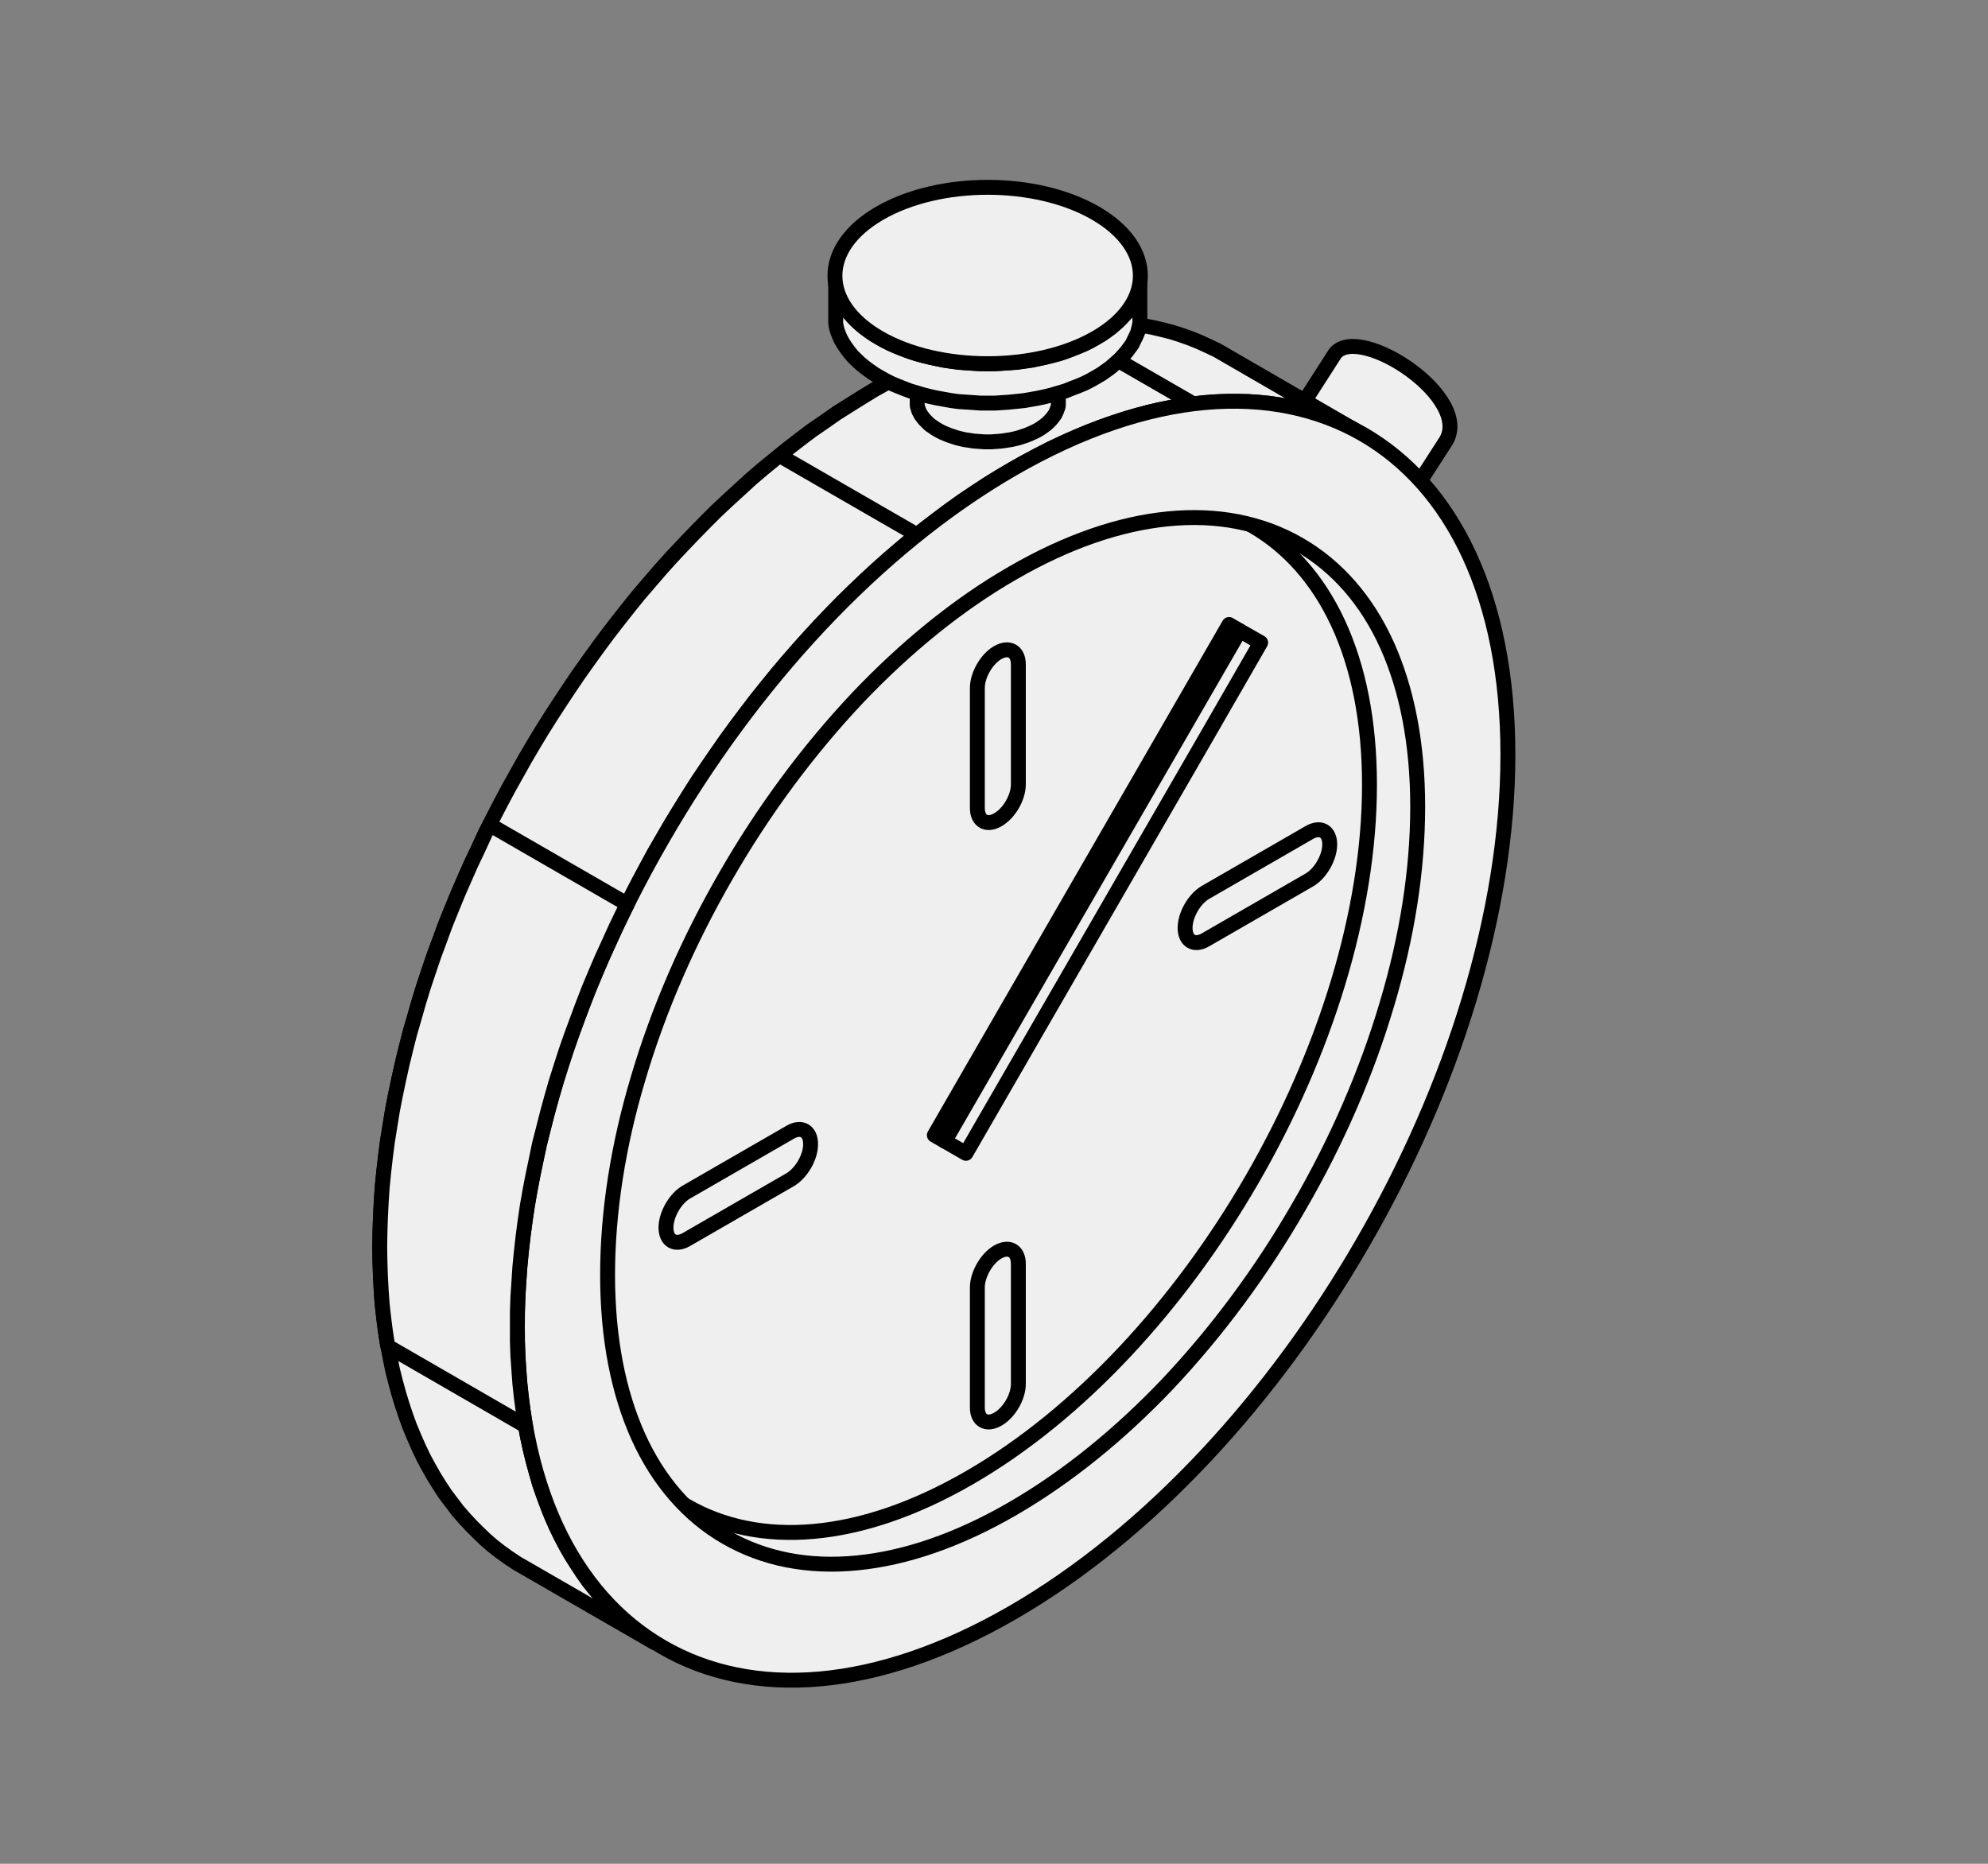 <?xml version="1.0" encoding="UTF-8"?> <!-- Generator: Adobe Illustrator 22.1.0, SVG Export Plug-In . SVG Version: 6.00 Build 0) --> <svg xmlns="http://www.w3.org/2000/svg" xmlns:xlink="http://www.w3.org/1999/xlink" id="Слой_1" x="0px" y="0px" viewBox="0 0 800 750" style="enable-background:new 0 0 800 750;" xml:space="preserve"><rect x="0" y="0" width="800" height="750" fill="#808080" stroke="none"/> <style type="text/css"> .st0{fill:#EFEFEF;stroke:#000000;stroke-width:6;stroke-linecap:round;stroke-linejoin:round;stroke-miterlimit:10;} </style> <path class="st0" d="M521.9,166.2c14.5,6.1,36.1,19.8,46.3,32.5l13.2-20.5c12.4-17.6-34.2-48.2-44.1-36L521.9,166.2z"></path> <path class="st0" d="M288.8,625l-52-38.3C385.9,669.5,625.5,284.9,468.9,188l-1.4-0.8l63.1,27.5l1.4,0.8 C688.9,316.5,441.8,719,288.8,625z"></path> <path class="st0" d="M390.1,222.8C301.2,274.2,229,399,229,501.7s72.1,144.3,161,93s161.1-176.2,161.1-278.9S479,171.5,390.1,222.8z "></path> <polygon class="st0" points="352.1,156.7 357.3,153.8 362.4,151.1 367.5,148.6 372.5,146.2 377.5,143.9 382.5,141.9 387.4,140 392.3,138.2 397.1,136.6 401.9,135.2 406.7,134 411.4,132.9 416.1,131.9 420.7,131.1 425.2,130.5 429.7,130 434.1,129.7 438.5,129.6 442.9,129.5 447.2,129.7 451.3,129.9 455.5,130.4 459.6,131 463.6,131.7 467.5,132.6 471.4,133.6 475.2,134.8 478.9,136.1 482.6,137.6 486.1,139.2 489.7,140.9 545,172.9 541.5,171.1 537.9,169.5 534.3,168.1 530.5,166.8 526.7,165.6 522.9,164.6 518.9,163.7 514.9,162.9 510.8,162.3 506.7,161.9 502.5,161.6 498.2,161.5 493.9,161.5 489.5,161.7 485.1,162 480.6,162.5 476,163.1 471.4,163.9 466.8,164.8 462.1,165.9 457.3,167.2 452.5,168.6 447.7,170.2 442.8,171.9 437.9,173.8 432.9,175.9 427.9,178.1 422.8,180.5 417.8,183.1 412.7,185.8 407.5,188.7 402.4,191.7 397.2,194.9 392.2,198.2 387.1,201.6 382.1,205.2 377.2,208.9 372.2,212.7 367.3,216.5 362.5,220.6 357.7,224.7 353,228.9 348.2,233.3 343.6,237.7 339,242.2 334.4,246.9 329.9,251.6 325.5,256.4 321.1,261.3 316.8,266.2 312.5,271.3 308.3,276.5 304.1,281.7 300.1,287 296.1,292.3 292.1,297.8 288.3,303.3 284.5,308.8 280.7,314.4 277.1,320.1 273.5,325.9 270,331.6 266.6,337.5 263.2,343.3 260,349.3 256.8,355.3 253.7,361.3 250.7,367.3 247.8,373.3 245,379.5 242.2,385.6 239.6,391.7 237,397.9 234.6,404.1 232.3,410.3 230,416.5 227.8,422.8 225.8,429 223.8,435.3 222,441.6 220.3,447.8 218.7,454.1 217.1,460.3 215.8,466.6 214.5,472.8 213.3,479 212.2,485.2 211.3,491.4 210.5,497.5 209.8,503.7 209.2,509.8 208.8,515.9 208.4,521.9 208.2,527.9 208.2,533.9 208.2,539.8 208.4,545.6 208.8,551.3 209.2,556.8 209.8,562.3 210.5,567.6 211.3,572.9 212.2,577.9 213.3,582.9 214.5,587.8 215.8,592.5 217.1,597.2 218.7,601.7 220.3,606 222,610.3 223.8,614.4 225.8,618.5 227.8,622.3 230,626.1 232.3,629.7 234.6,633.2 237,636.6 239.6,639.8 242.2,642.9 245,645.9 247.8,648.8 250.7,651.5 253.7,654 256.8,656.5 260,658.7 263.2,660.9 207.9,629 204.6,626.8 201.4,624.5 198.3,622.1 195.3,619.5 192.5,616.8 189.6,613.9 186.9,611 184.2,607.9 181.7,604.6 179.2,601.3 176.9,597.8 174.6,594.1 172.5,590.4 170.4,586.5 168.5,582.5 166.7,578.4 164.9,574.1 163.3,569.7 161.8,565.2 160.4,560.6 159.1,555.8 157.9,551 156.9,546 155.9,540.9 155.1,535.7 154.4,530.3 153.8,524.9 153.4,519.3 153.1,513.6 152.9,507.9 152.8,501.9 152.9,496 153.1,489.9 153.4,483.9 153.8,477.8 154.4,471.7 155.1,465.6 155.9,459.4 156.9,453.2 157.9,447 159.1,440.8 160.4,434.6 161.8,428.3 163.3,422.1 164.9,415.8 166.7,409.6 168.5,403.3 170.4,397.1 172.5,390.8 174.6,384.6 176.9,378.4 179.2,372.1 181.7,365.9 184.2,359.8 186.9,353.6 189.6,347.5 192.5,341.4 195.3,335.3 198.3,329.3 201.4,323.3 204.6,317.3 207.9,311.4 211.2,305.5 214.6,299.7 218.1,293.9 221.7,288.2 225.4,282.5 229.1,276.9 232.9,271.3 236.8,265.8 240.7,260.4 244.7,255 248.8,249.7 252.9,244.5 257.1,239.3 261.4,234.3 265.7,229.3 270.1,224.4 274.6,219.6 279.1,214.9 283.6,210.3 288.2,205.7 292.9,201.3 297.6,197 302.3,192.7 307.1,188.6 312,184.6 316.9,180.7 321.8,176.9 326.7,173.2 331.8,169.7 336.8,166.2 341.9,163 347,159.8 "></polygon> <polygon class="st0" points="352.1,156.7 357.3,153.8 362.4,151.1 367.5,148.6 372.5,146.2 377.5,143.9 382.5,141.9 387.4,140 392.3,138.2 397.2,136.6 401.9,135.2 406.7,134 411.4,132.9 416.1,131.9 420.7,131.1 424.9,130.6 480.2,162.5 476,163.1 471.4,163.9 466.8,164.8 462.1,165.9 457.3,167.2 452.5,168.6 447.7,170.2 442.8,171.9 437.9,173.8 432.9,175.9 427.9,178.1 422.8,180.5 417.8,183.1 412.7,185.8 407.5,188.7 402.4,191.7 397.2,194.9 392.2,198.2 387.1,201.6 382.1,205.2 377.2,208.9 372.2,212.7 369,215.2 313.7,183.3 316.9,180.7 321.8,176.9 326.7,173.2 331.8,169.7 336.8,166.2 341.9,163 347,159.8 "></polygon> <polygon class="st0" points="289.4,616.9 234,584.9 235.4,585.8 236.8,586.7 292.2,618.6 290.7,617.8 "></polygon> <polygon class="st0" points="522.8,219.1 467.5,187.1 466,186.3 464.6,185.5 520,217.5 521.4,218.3 "></polygon> <path class="st0" d="M266.6,337.5c36-62.5,85.9-117,140.9-148.8s104.8-34.8,140.9-14c36.1,20.8,58.4,65.5,58.4,129 c0,63.6-22.3,134-58.4,196.4c-36.1,62.5-85.9,117-140.9,148.8c-55.1,31.8-104.9,34.8-140.9,13.9c-36.1-20.8-58.4-65.5-58.4-129 C208.2,470.4,230.5,399.9,266.6,337.5L266.6,337.5z M522.8,219.1c-15.1-8.7-33-12.3-52.9-10.3c-19.2,1.9-40.3,9-62.4,21.8 c-22.1,12.7-43.2,30-62.4,50.2c-19.9,21.1-37.9,45.4-52.9,71.5c-15.1,26.1-27.2,53.8-35.4,81.6c-8,26.7-12.3,53.6-12.3,79.2 c0,25.6,4.4,47.3,12.3,64.9c8.2,18.2,20.4,32,35.4,40.6c15.1,8.7,33,12.3,52.9,10.3c19.2-1.9,40.3-9,62.4-21.8s43.2-30,62.4-50.2 c19.9-21.1,37.9-45.4,52.9-71.5c15.1-26,27.2-53.8,35.4-81.6c8-26.8,12.3-53.6,12.3-79.2c0-25.5-4.4-47.3-12.3-64.9 C550,241.5,537.9,227.8,522.8,219.1z"></path> <polygon class="st0" points="380.2,459.2 376,456.8 494.6,251.3 498.9,253.8 "></polygon> <polygon class="st0" points="388.7,464.1 380.2,459.2 498.9,253.8 507.3,258.6 486,295.6 "></polygon> <path class="st0" d="M318,455.6c4.5-2.6,8.2-0.5,8.2,4.8s-3.7,11.6-8.2,14.3l-41.8,24.1c-4.5,2.6-8.2,0.5-8.2-4.8 c0-5.2,3.7-11.7,8.2-14.3L318,455.6L318,455.6z M485.1,378.2c-4.5,2.6-8.2,0.5-8.2-4.8c0-5.2,3.7-11.7,8.2-14.3l41.8-24.1 c4.5-2.6,8.2-0.5,8.2,4.8c0,5.2-3.7,11.7-8.2,14.3L485.1,378.2L485.1,378.2z M393.3,518.1c0-5.2,3.7-11.7,8.2-14.3 c4.6-2.6,8.3-0.5,8.3,4.8v48.3c0,5.2-3.7,11.6-8.3,14.2c-4.5,2.6-8.2,0.5-8.2-4.7V518.1L393.3,518.1z M409.8,315.6 c0,5.3-3.7,11.7-8.3,14.3c-4.5,2.6-8.2,0.5-8.2-4.8v-48.2c0-5.3,3.7-11.7,8.2-14.3c4.6-2.6,8.3-0.5,8.3,4.8V315.6z"></path> <polygon class="st0" points="425.9,145.3 425.9,162.9 425.8,163.7 425.5,164.5 425.2,165.3 424.9,166 424.5,166.8 424,167.5 423.4,168.3 422.8,169 422.1,169.7 421.4,170.4 420.5,171.1 419.7,171.7 418.7,172.4 417.7,173 416.6,173.6 415.5,174.1 414.4,174.6 413.2,175.1 412,175.5 410.8,175.9 409.5,176.3 408.2,176.6 406.9,176.9 405.6,177.1 404.3,177.3 402.9,177.5 401.6,177.6 400.2,177.7 398.9,177.8 397.5,177.8 396.1,177.8 394.8,177.7 393.4,177.6 392,177.5 390.7,177.3 389.4,177.1 388,176.9 386.8,176.6 385.5,176.3 384.2,175.9 383,175.5 381.8,175.1 380.6,174.6 379.4,174.1 378.4,173.6 377.3,173 376.3,172.4 375.3,171.7 374.4,171.1 373.6,170.4 372.9,169.7 372.2,169 371.6,168.3 371,167.5 370.5,166.8 370.1,166 369.7,165.3 369.5,164.5 369.2,163.7 369.1,162.9 369.1,145.3 369.2,146.1 369.5,146.9 369.7,147.6 370.1,148.4 370.5,149.2 371,149.9 371.6,150.7 372.2,151.4 372.9,152.1 373.6,152.8 374.4,153.5 375.3,154.1 376.3,154.8 377.3,155.4 378.4,156 379.4,156.5 380.6,157 381.8,157.5 383,157.9 384.2,158.3 385.5,158.7 386.8,159 388,159.3 389.4,159.5 390.7,159.7 392,159.9 393.4,160.1 394.8,160.1 396.1,160.2 397.5,160.2 398.9,160.2 400.2,160.1 401.6,160.1 402.9,159.9 404.3,159.7 405.6,159.5 406.9,159.3 408.2,159 409.5,158.7 410.8,158.3 412,157.9 413.2,157.5 414.4,157 415.5,156.5 416.6,156 417.7,155.4 418.7,154.8 419.7,154.1 420.5,153.5 421.4,152.8 422.1,152.1 422.8,151.4 423.4,150.7 424,149.9 424.5,149.2 424.9,148.4 425.2,147.6 425.5,146.9 425.8,146.1 "></polygon> <polygon class="st0" points="458.7,114.3 458.7,130.1 458.3,131.8 457.9,133.5 457.2,135.2 456.4,136.8 455.6,138.5 454.5,140 453.3,141.6 451.9,143.2 450.5,144.7 448.8,146.2 447.1,147.7 445.2,149.1 443.2,150.5 441,151.8 438.7,153.1 436.3,154.3 433.9,155.3 431.3,156.3 428.8,157.3 426.1,158.1 423.4,158.9 420.6,159.6 417.8,160.2 415,160.7 412.1,161.2 409.3,161.5 406.3,161.8 403.4,162 400.5,162.2 397.5,162.2 394.5,162.2 391.6,162 388.7,161.8 385.7,161.6 382.8,161.2 380,160.7 377.2,160.2 374.4,159.6 371.6,158.9 368.9,158.1 366.2,157.3 363.6,156.3 361.1,155.3 358.7,154.3 356.3,153.1 354,151.8 351.8,150.5 349.8,149.1 347.9,147.7 346.1,146.2 344.5,144.7 343,143.2 341.7,141.6 340.5,140 339.5,138.5 338.5,136.8 337.7,135.1 337.1,133.5 336.6,131.8 336.3,130.1 336.3,114.3 336.6,116 337.1,117.7 337.7,119.4 338.5,121 339.5,122.7 340.5,124.3 341.7,125.9 343,127.4 344.5,128.9 346.1,130.4 347.9,131.9 349.8,133.3 351.8,134.7 354,136 356.3,137.3 358.7,138.5 361.1,139.5 363.6,140.5 366.2,141.5 368.9,142.4 371.6,143.1 374.4,143.8 377.2,144.4 380,145 382.8,145.4 385.7,145.8 388.7,146 391.6,146.2 394.5,146.4 397.5,146.4 400.5,146.4 403.4,146.2 406.3,146 409.3,145.8 412.1,145.4 415,145 417.8,144.4 420.6,143.8 423.4,143.1 426.1,142.4 428.8,141.5 431.3,140.5 433.9,139.5 436.3,138.5 438.7,137.3 441,136 443.2,134.7 445.2,133.3 447.1,131.9 448.8,130.4 450.5,128.9 451.9,127.4 453.3,125.9 454.5,124.3 455.6,122.7 456.4,121 457.2,119.4 457.9,117.7 458.3,116 "></polygon> <path class="st0" d="M354,85.8c24-13.9,62.9-13.9,86.9,0s24,36.4,0,50.2s-63,13.8-87,0C330,122.2,330,99.7,354,85.8z"></path> <polygon class="st0" points="252.4,363.8 250.7,367.3 247.8,373.3 245,379.5 242.2,385.6 239.6,391.7 237,397.9 234.6,404.1 232.3,410.3 230,416.5 227.8,422.8 225.8,429 223.8,435.3 222,441.6 220.3,447.8 218.7,454.1 217.1,460.3 215.8,466.6 214.5,472.8 213.3,479 212.2,485.2 211.3,491.4 210.5,497.5 209.8,503.7 209.2,509.8 208.8,515.9 208.4,521.9 208.2,527.9 208.2,533.9 208.2,539.8 208.4,545.6 208.8,551.3 209.2,556.8 209.8,562.3 210.5,567.6 211.3,572.9 211.5,573.8 156.1,541.8 155.9,540.9 155.1,535.7 154.4,530.3 153.8,524.9 153.4,519.3 153.1,513.6 152.9,507.9 152.8,501.9 152.9,496 153.1,489.9 153.4,483.9 153.8,477.8 154.4,471.7 155.1,465.6 155.9,459.4 156.9,453.2 157.9,447 159.1,440.8 160.4,434.6 161.8,428.3 163.3,422.1 164.9,415.8 166.7,409.6 168.5,403.3 170.4,397.1 172.5,390.8 174.6,384.6 176.9,378.4 179.2,372.1 181.7,365.9 184.2,359.8 186.9,353.6 189.6,347.5 192.5,341.4 195.3,335.3 197.1,331.9 "></polygon> </svg> 
